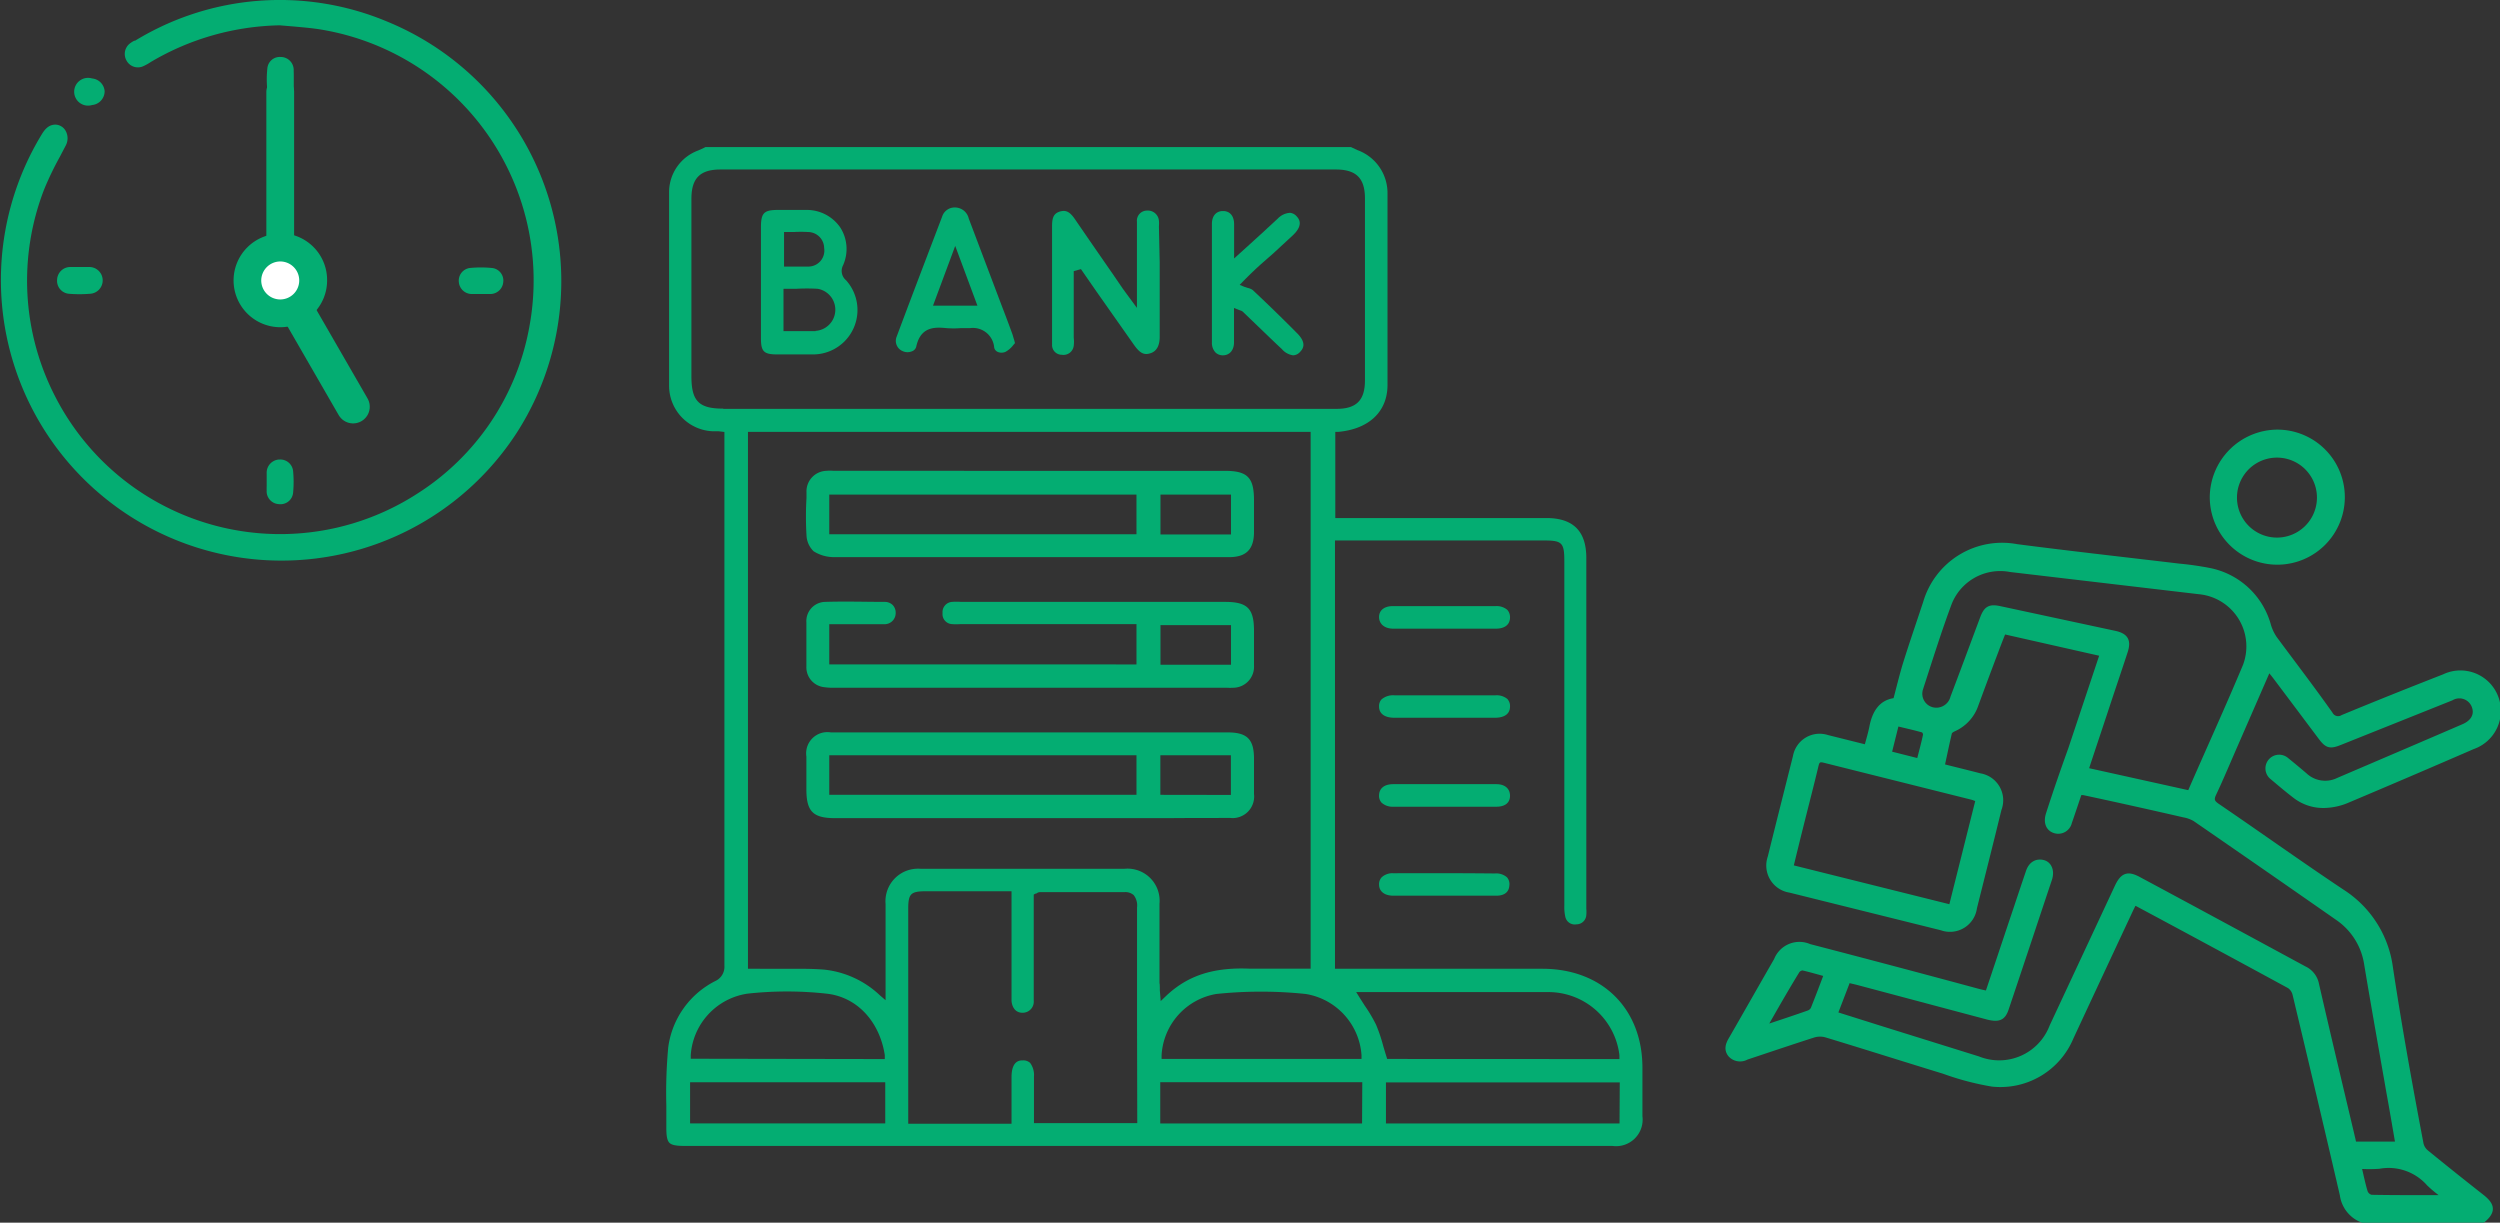 <svg xmlns="http://www.w3.org/2000/svg" width="225.08" height="110.08" viewBox="0 0 225.08 110.08" preserveAspectRatio="xMinYMid"><rect x="0" y="0" width="225.08" height="110.08" fill="#333333" stroke="none"/><defs><style>.cls-1,.cls-2,.cls-3{fill:#04ad72;}.cls-2,.cls-3,.cls-4,.cls-5{stroke:#04ad72;stroke-linecap:round;stroke-linejoin:round;}.cls-2{stroke-width:0.4px;}.cls-3{stroke-width:0.5px;}.cls-4,.cls-5{fill:none;}.cls-4{stroke-width:2.5px;}.cls-5{stroke-width:3px;}.cls-6{fill:#fff;}</style></defs><g id="レイヤー_2" data-name="レイヤー 2"><g id="photo"><path class="cls-1" d="M138.87,87.22H120.19V48.66H139c1.65,0,1.84.2,1.84,1.89v31a4,4,0,0,0,.09,1,.87.87,0,0,0,1,.67.89.89,0,0,0,.89-.85,3.13,3.13,0,0,0,0-.54V50.24c0-2.42-1.18-3.6-3.6-3.6h-19V38.88l.29,0c2.75-.26,4.39-1.82,4.41-4.18,0-5.15,0-10.66,0-17.34a4.11,4.11,0,0,0-2.72-3.85l-.45-.21-.12-.06H63.52l-.14.07-.5.23a4,4,0,0,0-2.64,3.82c0,5,0,10.53,0,17.35a4.1,4.1,0,0,0,4,4.12l.48,0,.5.06,0,.48c0,.23,0,.39,0,.56V52.8q0,17.07,0,34.15a1.41,1.41,0,0,1-.81,1.37,7.83,7.83,0,0,0-4.25,6,45,45,0,0,0-.17,5.19v2c0,.75.07,1.16.27,1.37s.61.29,1.37.29h83.54a2.39,2.39,0,0,0,2.7-2.68c0-1.27,0-2.54,0-3.82v-.42C147.93,90.87,144.28,87.22,138.87,87.22ZM122.58,95l0,.34h-18V95a5.93,5.93,0,0,1,4.92-5.51,38.77,38.77,0,0,1,8.06,0A6,6,0,0,1,122.58,95ZM65.11,36.79c-2.19,0-2.86-.68-2.86-2.9v-16c0-1.84.78-2.63,2.61-2.63h55.4c1.84,0,2.63.78,2.63,2.61q0,8.17,0,16.37c0,1.8-.77,2.57-2.56,2.57H65.11ZM79.7,101.14H62.13v-3.7H79.7ZM62.19,95.32V95a6,6,0,0,1,5.11-5.54,32.5,32.5,0,0,1,7.11,0c2.71.29,4.77,2.46,5.25,5.53l0,.36Zm40.2,5.8h-9.3V96.93a1.83,1.83,0,0,0-.35-1.24.91.91,0,0,0-.67-.22c-.25,0-1,0-1,1.52v4.18h-9.3V81.84c0-1.39.22-1.6,1.64-1.6h7.66v9.4c0,.18,0,.34,0,.49.07.67.44,1.06,1,1.05a1,1,0,0,0,1-1.09c0-2,0-4,0-6V80.54l.16-.09.07,0a.56.56,0,0,1,.34-.13l4.22,0h3.39a1.13,1.13,0,0,1,.82.27,1.52,1.52,0,0,1,.3,1.12q0,5.18,0,10.35Zm2-12.57h0V81.38a2.89,2.89,0,0,0-3.17-3.16c-6.23,0-12.39,0-18.32,0a2.93,2.93,0,0,0-3.17,3.17c0,1.53,0,3.08,0,4.58v2.41c0,.19,0,.38,0,.61l0,1.06-.5-.43a8.61,8.61,0,0,0-5-2.32c-.94-.08-1.9-.08-2.82-.08H67.34V38.88H118V87.21h-.32l-1.61,0c-1.19,0-2.4,0-3.6,0-3.26-.13-5.56.63-7.49,2.46l-.48.46-.08-1C104.43,88.88,104.41,88.72,104.41,88.55Zm18.24,12.6H104.46V97.43h18.19Zm23.18,0H124.78v-3.7h21.05Zm-20.92-5.81-.07-.23c-.1-.31-.19-.62-.28-.92a14.08,14.08,0,0,0-.65-1.93,12.81,12.81,0,0,0-1-1.69l-.51-.8-.28-.45.7,0,.35,0h4.54c3.83,0,7.78,0,11.66,0A6.44,6.44,0,0,1,145.8,95l0,.35Z"/><path class="cls-1" d="M135.71,62.93a1.51,1.51,0,0,0-1.06-.33h-9.11a1.61,1.61,0,0,0-1.15.36.88.88,0,0,0-.23.66c0,.63.51,1,1.36,1h9.1c.49,0,1.32-.14,1.33-1A.94.94,0,0,0,135.71,62.93Z"/><path class="cls-1" d="M134.72,70.6c-3,0-6,0-9.29,0-.78,0-1.26.37-1.27,1a.9.9,0,0,0,.23.67,1.47,1.47,0,0,0,1.06.36h9.28c.46,0,1.22-.14,1.22-1C135.94,71,135.49,70.6,134.72,70.6Z"/><path class="cls-1" d="M125.46,78.62a1.43,1.43,0,0,0-1.06.36.9.9,0,0,0-.24.66c0,.61.49,1,1.27,1h6c1.08,0,2.21,0,3.31,0,.49,0,1.1-.17,1.15-.91a.94.94,0,0,0-.21-.74,1.46,1.46,0,0,0-1.08-.35C131.68,78.61,128.59,78.61,125.46,78.62Z"/><path class="cls-1" d="M125.41,56.6h9.28c.46,0,1.24-.14,1.26-1a1,1,0,0,0-.24-.69,1.49,1.49,0,0,0-1.05-.34h-9.27c-.77,0-1.24.39-1.23,1S124.65,56.59,125.41,56.6Z"/><path class="cls-1" d="M73.25,49.63h0a3.42,3.42,0,0,0,1.86.53c4.67,0,9.59,0,13.54,0h15.79c2,0,4.15,0,6.22,0,1.54,0,2.23-.7,2.24-2.24,0-.63,0-1.25,0-1.88v-1c0-2.06-.59-2.65-2.64-2.65H75.06a3.7,3.7,0,0,0-.67,0,1.85,1.85,0,0,0-1.78,1.93v.52a28.33,28.33,0,0,0,0,3.33A2.11,2.11,0,0,0,73.25,49.63Zm31.23-5.1h6.35v3.59h-6.35Zm-29.82,0h27.66V48.1H74.66Z"/><path class="cls-1" d="M110.74,73.64a1.94,1.94,0,0,0,2.16-2.16c0-.86,0-1.73,0-2.58v-.6c0-1.74-.62-2.36-2.36-2.36H74.8a1.91,1.91,0,0,0-2.2,2.17c0,.65,0,1.3,0,1.94v1c0,2,.58,2.61,2.59,2.61h30.07C107.06,73.64,108.92,73.65,110.74,73.64Zm-8.42-2.08H74.66V68h27.66Zm2.15,0V68h6.35v3.57Z"/><path class="cls-1" d="M74.22,61.87a5.74,5.74,0,0,0,.92.05h35.35a4.35,4.35,0,0,0,.53,0,1.89,1.89,0,0,0,1.88-2c0-.75,0-1.51,0-2.25V56.8c0-2-.58-2.61-2.59-2.61H86.52a5.36,5.36,0,0,0-.82,0,.92.92,0,0,0-.84,1,.9.9,0,0,0,.85,1,4.72,4.72,0,0,0,.76,0h15.85v3.63H74.66V56.2h1.78c1.1,0,2.14,0,3.2,0a1,1,0,0,0,1-1,1,1,0,0,0-.26-.72,1,1,0,0,0-.69-.29c-1.72,0-3.57-.06-5.45,0a1.73,1.73,0,0,0-1.64,1.83c0,1.34,0,2.68,0,4A1.8,1.8,0,0,0,74.22,61.87Zm30.26-5.59h6.35v3.57h-6.35Z"/><path class="cls-1" d="M75.9,23.89a3.59,3.59,0,0,0-.23-3.38,3.66,3.66,0,0,0-3.06-1.61H70.05c-1.26,0-1.53.27-1.54,1.5V30.46c0,1.2.26,1.45,1.49,1.45h3.17a4,4,0,0,0,3-6.68A1.09,1.09,0,0,1,75.9,23.89Zm-5.31-3h.85a11.76,11.76,0,0,1,1.34,0,1.46,1.46,0,0,1,1.42,1.44A1.44,1.44,0,0,1,72.82,24c-.22,0-.46,0-.74,0H70.59Zm2.85,8.92c-.33,0-.65,0-1,0h-1.9V26h1.15a17.57,17.57,0,0,1,1.92,0,1.91,1.91,0,0,1-.19,3.79Z"/><path class="cls-1" d="M104.34,20.38a2.74,2.74,0,0,0,0-.51,1,1,0,0,0-1.07-.91.91.91,0,0,0-.91,1c0,.87,0,1.75,0,2.6v1.37c0,.48,0,.95,0,1.46v2.33l-.87-1.18-.41-.56-.9-1.32q-1.71-2.46-3.41-4.94c-.35-.51-.65-.73-1-.73a1.32,1.32,0,0,0-.33.05c-.53.16-.72.49-.72,1.29,0,1.54,0,3.07,0,4.6v3.67c0,.71,0,1.59,0,2.42a.87.87,0,0,0,.87.92.93.93,0,0,0,1.08-.8,2.89,2.89,0,0,0,0-.73v-6l.65-.18,1.42,2.05L102.06,31c.55.79.93,1,1.53.8s.83-.77.82-1.53q0-3.31,0-6.63Z"/><polygon class="cls-1" points="104.55 20.43 104.55 20.43 104.55 20.43 104.55 20.43"/><path class="cls-1" d="M91.15,30.09c-.3-.83-.61-1.65-.93-2.48l-3-7.93a1.28,1.28,0,0,0-1.22-1h0a1.18,1.18,0,0,0-1.18.83c-1.34,3.52-2.73,7.15-4.1,10.82a1,1,0,0,0,.54,1.28,1.06,1.06,0,0,0,.89,0,.6.6,0,0,0,.35-.44c.39-1.72,1.59-1.74,2.68-1.63a8.87,8.87,0,0,0,1.36,0h.07l.74,0a1.92,1.92,0,0,1,2.16,1.76.55.55,0,0,0,.29.37.87.87,0,0,0,.74,0,2.24,2.24,0,0,0,.67-.58l.17-.2-.07-.27C91.24,30.4,91.2,30.24,91.15,30.09ZM84,27.52l2-5.38,2,5.38Z"/><path class="cls-1" d="M112.78,26.11a1.1,1.1,0,0,0-.42-.18l-.31-.1-.44-.18.33-.34c.74-.75,1.15-1.13,1.57-1.51l1.14-1,1.72-1.59c.39-.36,1-1.06.39-1.71a.91.91,0,0,0-.62-.34,1.68,1.68,0,0,0-1.1.52l-.81.75-.08.07c-.22.21-.44.42-.67.62l-1,.91-1.37,1.24V21.57c0-.49,0-.93,0-1.37,0-.76-.38-1.2-1-1.2s-1,.44-1,1.16c0,3.65,0,7.15,0,10.69a1.26,1.26,0,0,0,.32.88h0a.94.94,0,0,0,.67.26c.6,0,1-.46,1-1.16,0-.55,0-1.11,0-1.69V27.73l.54.21a.64.64,0,0,1,.26.13l1.82,1.75c.56.54,1.12,1.08,1.69,1.61a1.63,1.63,0,0,0,1,.56.87.87,0,0,0,.65-.32c.3-.31.58-.83-.32-1.71C115.25,28.46,114.06,27.31,112.78,26.11Z"/><path class="cls-2" d="M212.69,109.88a2.86,2.86,0,0,1-1.83-2.3q-2.09-9-4.26-18.06a1.23,1.23,0,0,0-.5-.73q-6.84-3.72-13.71-7.4a1.46,1.46,0,0,0-.24-.07c-.13.27-.27.53-.39.8q-2.64,5.64-5.27,11.29a6.92,6.92,0,0,1-7.13,4.22A24.72,24.72,0,0,1,175,96.48c-3.53-1.08-7.05-2.2-10.58-3.27a2,2,0,0,0-1.12,0c-2,.64-4,1.32-6.05,2a1.2,1.2,0,0,1-1.46-.22c-.42-.5-.22-1,.06-1.47,1.36-2.36,2.7-4.73,4.06-7.09a2.25,2.25,0,0,1,3-1.24q7.69,2,15.38,4.08l.64.14,2.14-6.4c.51-1.5,1-3,1.52-4.52.24-.73.76-1,1.34-.87s.87.77.62,1.53c-1.3,3.89-2.59,7.79-3.9,11.68-.28.84-.69,1-1.62.79l-11.83-3.15-.8-.19-1.15,3,4,1.26,8.85,2.76a5.06,5.06,0,0,0,6.62-2.9l5.86-12.55c.52-1.11,1-1.26,2.06-.67,4.94,2.65,9.87,5.32,14.82,8a2,2,0,0,1,1.13,1.45c1.07,4.67,2.19,9.34,3.29,14a3,3,0,0,0,.09.35h3.89c-.27-1.57-.53-3.11-.81-4.64-.67-3.84-1.36-7.68-2-11.53a6.13,6.13,0,0,0-2.56-4.12Q204,78.16,197.6,73.75a3.08,3.08,0,0,0-1-.36c-3-.69-6-1.36-9-2a2.41,2.41,0,0,0-.36,0c-.3.88-.59,1.77-.9,2.65a1.06,1.06,0,0,1-1.34.78c-.6-.18-.85-.77-.6-1.54.64-2,1.3-3.89,2-5.84l2.85-8.55-8.85-2c-.25.62-.48,1.22-.7,1.81q-.9,2.37-1.77,4.74a3.71,3.71,0,0,1-2,2.21c-.15.07-.36.19-.39.32-.24,1-.44,2-.66,3,1.14.29,2.26.56,3.37.85A2.26,2.26,0,0,1,180,72.87c-.73,3-1.47,5.91-2.21,8.87a2.25,2.25,0,0,1-3,1.82l-13.63-3.39a2.27,2.27,0,0,1-1.81-3c.74-3,1.5-6,2.27-9.06a2.24,2.24,0,0,1,2.9-1.74l3.52.88c.16-.61.34-1.19.46-1.79.25-1.32.86-2.29,2.14-2.42.31-1.16.56-2.22.88-3.27.58-1.85,1.21-3.68,1.82-5.52a7.2,7.2,0,0,1,8.24-5.06c4.86.63,9.72,1.17,14.58,1.75a27.37,27.37,0,0,1,2.74.39,6.93,6.93,0,0,1,5.37,5,4.15,4.15,0,0,0,.56,1.16c1.68,2.27,3.39,4.5,5,6.78a.76.76,0,0,0,1.08.29c3-1.24,6.07-2.47,9.12-3.66a3.44,3.44,0,1,1,2.62,6.35q-5.71,2.48-11.45,4.9a5.63,5.63,0,0,1-1.67.38,4.18,4.18,0,0,1-3-.92c-.68-.52-1.33-1.08-2-1.64a1,1,0,1,1,1.33-1.58c.56.45,1.11.91,1.65,1.37a2.66,2.66,0,0,0,3,.46c3.76-1.61,7.51-3.21,11.26-4.83.92-.39,1.26-1.1.94-1.86a1.4,1.4,0,0,0-2-.66l-10,4c-.94.38-1.21.31-1.82-.51-1.39-1.85-2.77-3.7-4.16-5.54l-.47-.58-3,6.88c-.64,1.46-1.25,2.93-1.93,4.37-.24.51-.13.74.32,1.05,3.76,2.56,7.46,5.21,11.24,7.73a9.61,9.61,0,0,1,4.35,6.84C216.05,92.47,217,97.74,218,103a1.38,1.38,0,0,0,.5.76c1.65,1.35,3.31,2.67,5,4,.94.75,1,1.32.07,2.11ZM197.13,71.37c1.68-3.86,3.4-7.62,5-11.44A4.92,4.92,0,0,0,198,53.3q-8.5-1-17-2a4.9,4.9,0,0,0-5.47,3c-.95,2.55-1.76,5.15-2.6,7.74a1.46,1.46,0,0,0,1.12,1.85,1.52,1.52,0,0,0,1.75-1.12c.9-2.37,1.78-4.75,2.67-7.13.33-.88.67-1.07,1.59-.87L190.44,57c1,.23,1.24.71.92,1.68-.54,1.65-1.1,3.29-1.64,4.93-.62,1.88-1.25,3.75-1.89,5.7ZM175.65,81.65,178.07,72c-.21-.08-.36-.15-.51-.19l-13.34-3.34c-.4-.1-.58,0-.68.4-.38,1.6-.79,3.18-1.19,4.77s-.72,2.89-1.09,4.42Zm44.27,26.15.06-.14a10.54,10.54,0,0,1-1.32-1.08,4.81,4.81,0,0,0-4.47-1.55,13.15,13.15,0,0,1-1.78,0c.2.85.35,1.58.56,2.28a.74.74,0,0,0,.52.46C215.63,107.81,217.78,107.8,219.92,107.8Zm-61-15.31c1.45-.49,2.69-.89,3.92-1.33a.71.71,0,0,0,.38-.34c.4-1,.78-2,1.19-3.09-.73-.2-1.41-.4-2.1-.56a.61.61,0,0,0-.48.25C160.83,89.05,159.9,90.68,158.87,92.49Zm13.84-24c.2-.8.41-1.55.57-2.31a.48.48,0,0,0-.19-.42c-.77-.22-1.55-.39-2.37-.59l-.66,2.65Z"/><path class="cls-2" d="M205,38.88a5.88,5.88,0,1,1-5.85,5.89A5.92,5.92,0,0,1,205,38.88ZM205,41a3.8,3.8,0,1,0,0,7.6,3.8,3.8,0,0,0,0-7.6Z"/><path class="cls-3" d="M5,11.47h0c-.4,0-.69.21-1,.71a25,25,0,0,0,7,33.52,25,25,0,0,0,35.3-6.85A25,25,0,0,0,34.8,2.19,24.74,24.74,0,0,0,12.24,3.91l-.08,0a2.2,2.2,0,0,0-.32.21.94.94,0,0,0-.23,1.21.91.91,0,0,0,1.19.4,4.21,4.21,0,0,0,.55-.3l.16-.1a23.87,23.87,0,0,1,11.68-3.3h0l1.21.1c.86.08,1.76.15,2.64.3A23.14,23.14,0,0,1,47.88,29.6a22.76,22.76,0,0,1-10.2,15.07A23,23,0,0,1,4.75,35.82a23,23,0,0,1-1-18.88,28.48,28.48,0,0,1,1.39-2.89L5.69,13a1.13,1.13,0,0,0,0-1.1A.84.84,0,0,0,5,11.47Z"/><path class="cls-3" d="M42.45,26.22h1.68a.92.92,0,0,0,.93-.84.89.89,0,0,0-.76-1,9.74,9.74,0,0,0-2,0,.9.9,0,0,0-.74,1A.92.92,0,0,0,42.45,26.22Z"/><path class="cls-3" d="M24.26,44.14a.91.91,0,0,0,.88,1,.89.89,0,0,0,1-.8,10.16,10.16,0,0,0,0-1.91.91.91,0,0,0-.93-.81h-.06a.94.94,0,0,0-.89,1c0,.17,0,.34,0,.52v.53C24.26,43.77,24.25,44,24.26,44.14Z"/><path class="cls-3" d="M26.19,6.38a.92.92,0,0,0-.88-1h-.06a.87.87,0,0,0-.93.8,8.71,8.71,0,0,0,0,1.91.9.9,0,0,0,1,.82.93.93,0,0,0,.88-1c0-.19,0-.38,0-.57V6.9C26.2,6.72,26.2,6.55,26.19,6.38Z"/><path class="cls-3" d="M8,24.29H6.31a.94.94,0,0,0-.92.91.92.92,0,0,0,.84,1,11.43,11.43,0,0,0,1.85,0A.95.95,0,0,0,8,24.29Z"/><path class="cls-3" d="M8.24,7.31h0a1,1,0,1,0,0,1.9,1,1,0,0,0,.93-1h0A1,1,0,0,0,8.24,7.31Z"/><line class="cls-4" x1="25.23" y1="25.25" x2="25.23" y2="8.26"/><line class="cls-5" x1="31.79" y1="36.62" x2="25.23" y2="25.25"/><path class="cls-6" d="M25.23,28.21a3,3,0,1,1,3-3A3,3,0,0,1,25.23,28.21Z"/><path class="cls-1" d="M25.23,23.54a1.71,1.71,0,1,1-1.71,1.71,1.72,1.72,0,0,1,1.71-1.71m0-2.5a4.21,4.21,0,1,0,4.22,4.21A4.21,4.21,0,0,0,25.23,21Z"/></g></g></svg>